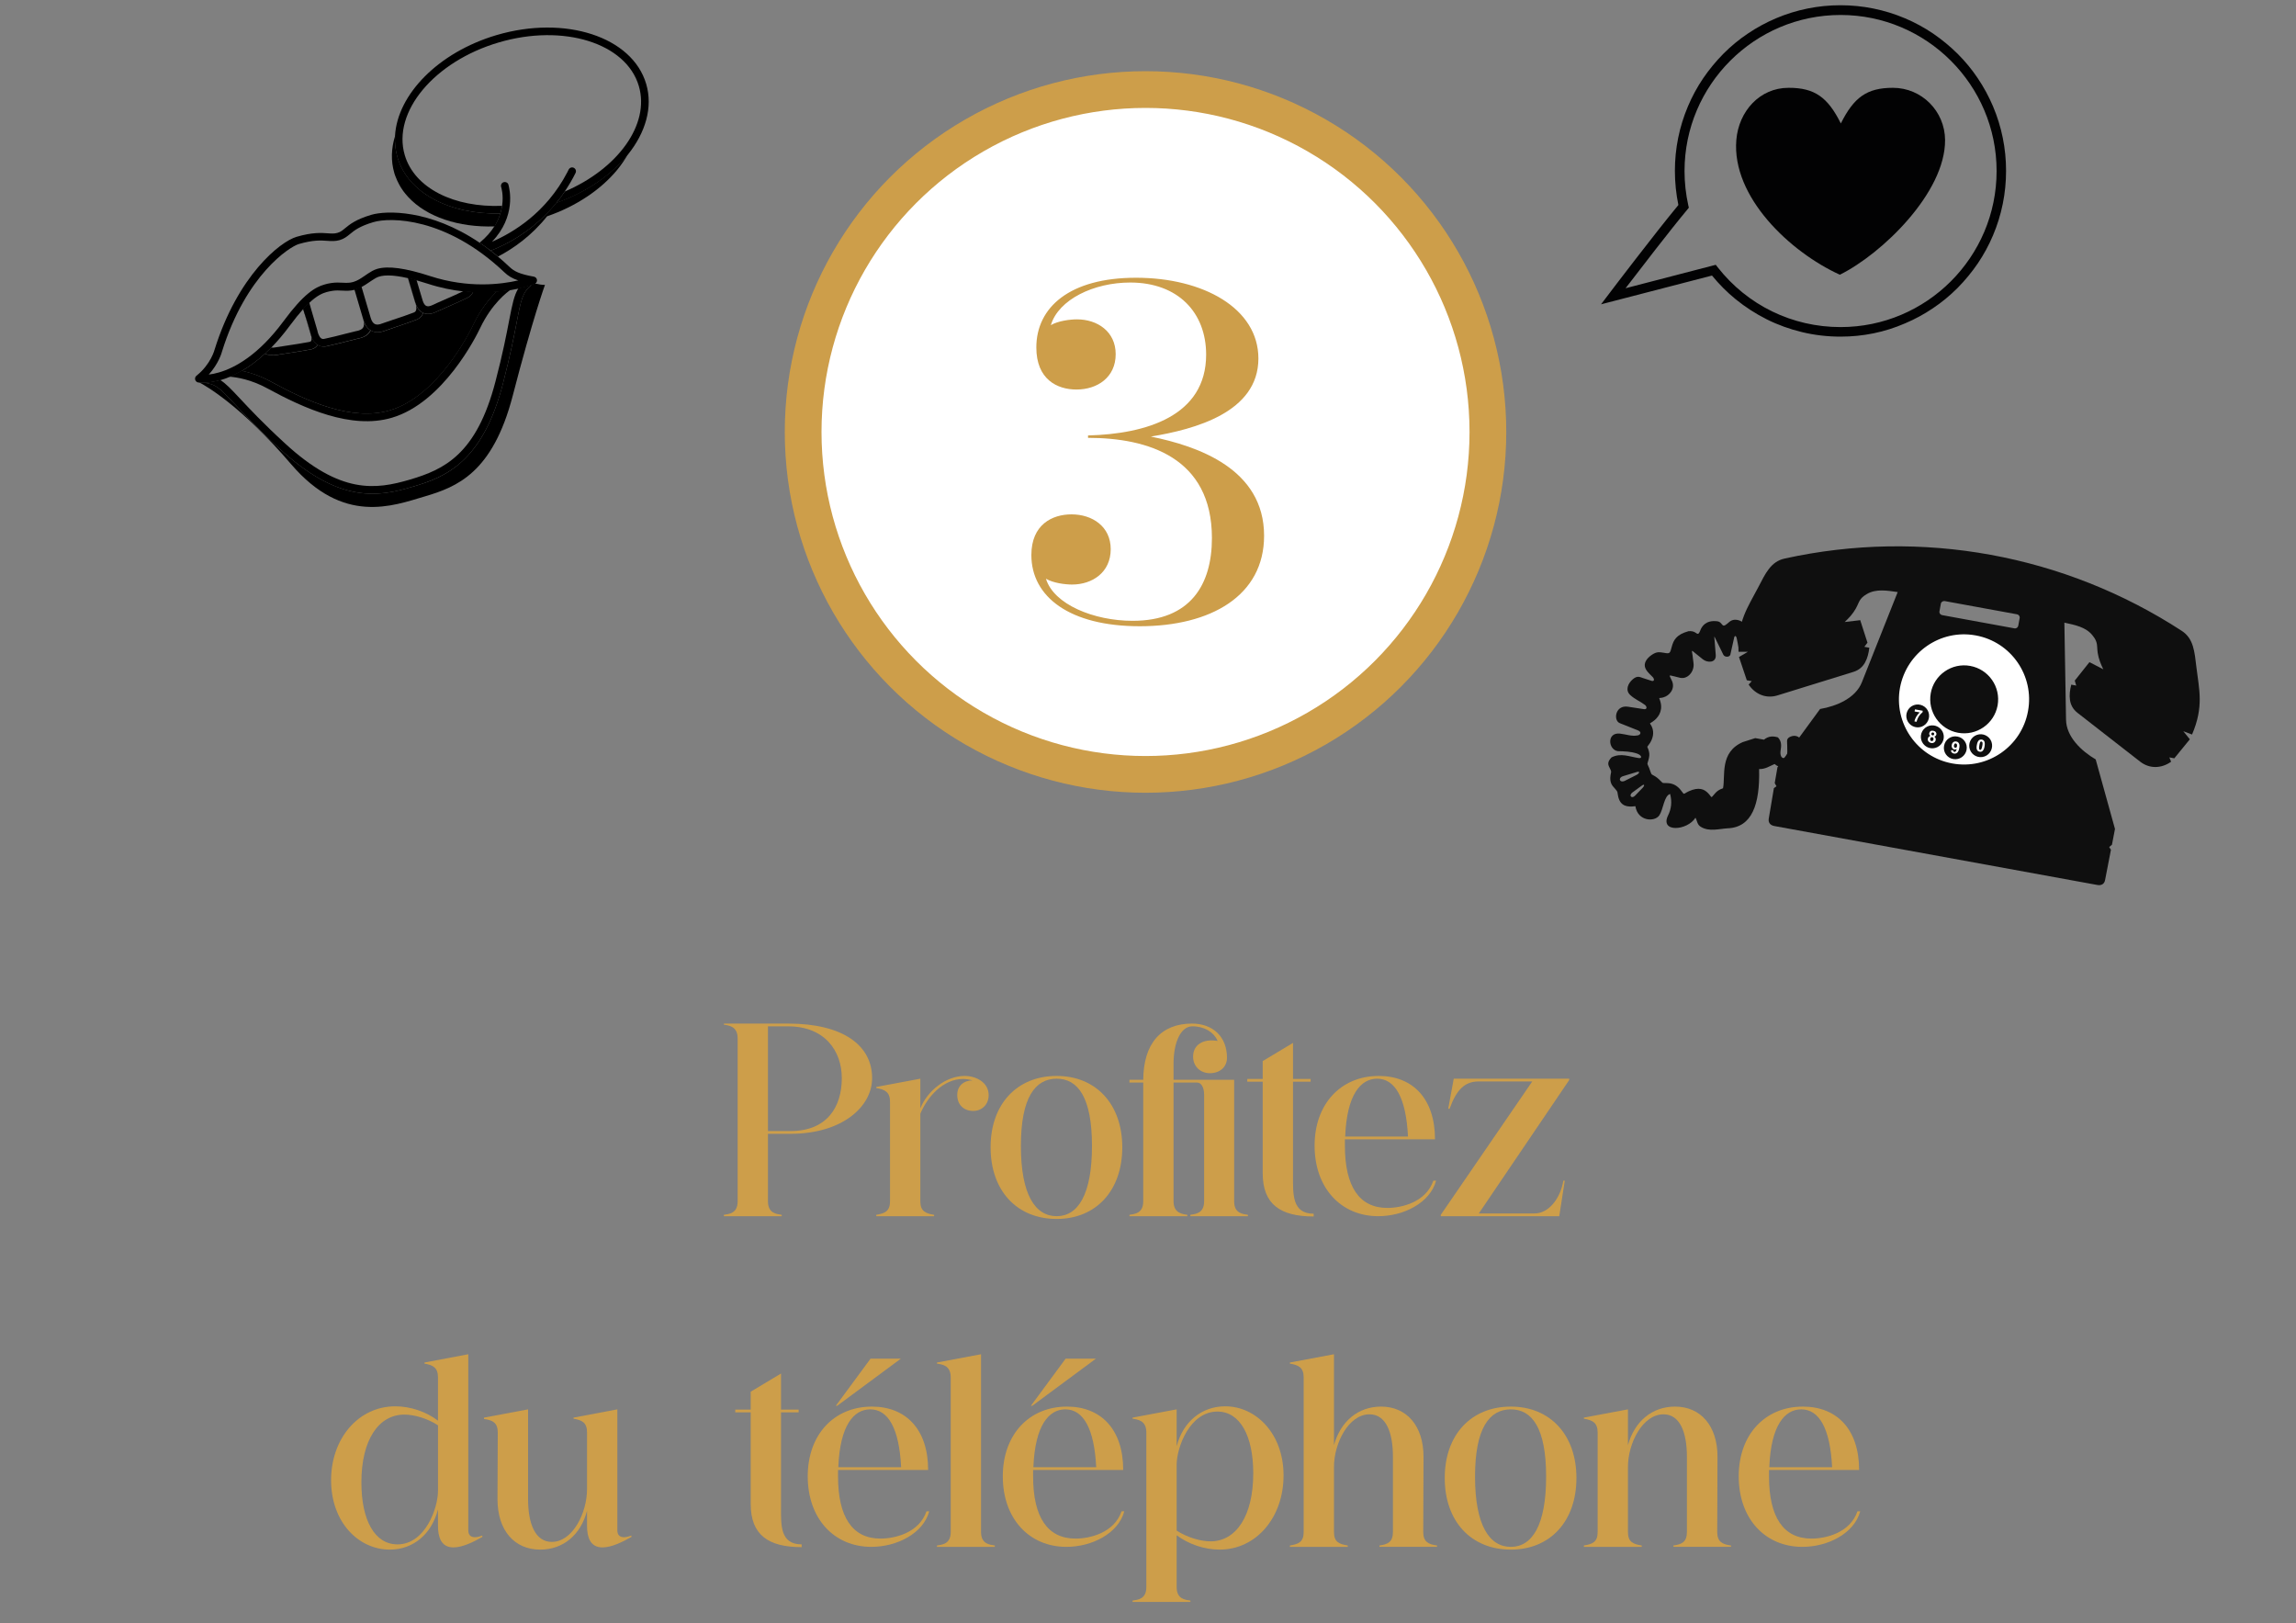 <?xml version="1.0" encoding="UTF-8"?>
<!-- Generator: Adobe Illustrator 28.0.0, SVG Export Plug-In . SVG Version: 6.00 Build 0)  -->
<svg xmlns="http://www.w3.org/2000/svg" xmlns:xlink="http://www.w3.org/1999/xlink" version="1.1" id="Calque_1" x="0px" y="0px" viewBox="0 0 250 176.73" style="enable-background:new 0 0 250 176.73;" xml:space="preserve">
<rect x="0" y="0" width="250" height="176.73" fill="#808080" stroke="none"/>
<style type="text/css">
	.st0{fill:#FFFFFF;stroke:#CD9E4A;stroke-width:4;stroke-miterlimit:10;}
	.st1{fill:none;}
	.st2{enable-background:new    ;}
	.st3{fill:#CD9E4A;}
	.st4{fill-rule:evenodd;clip-rule:evenodd;fill:#0F0F0F;}
	.st5{fill-rule:evenodd;clip-rule:evenodd;fill:#FFFFFF;}
	.st6{fill:#FFFFFF;}
	.st7{fill:#020203;}
</style>
<g>
	<circle class="st0" cx="124.73" cy="47.03" r="37.28"></circle>
	<rect x="69.41" y="30.83" class="st1" width="110.64" height="40.32"></rect>
	<g class="st2">
		<path class="st3" d="M125.31,47.53c5.16,1.05,12.33,3.53,12.33,10.8c0,6.53-5.8,9.85-13.54,9.85c-7.64,0-11.8-3.21-11.8-7.75    c0-3.32,2.27-4.43,4.37-4.43c2.27,0,4.27,1.32,4.27,3.79c0,2.53-2,3.85-4.21,3.85c-0.74,0-2.05-0.16-2.84-0.63    c0.84,2.79,5.22,4.58,9.43,4.58c6.32,0,8.64-3.95,8.64-9.01c0-8.8-7.01-10.91-13.49-10.91v-0.26c6.32-0.16,12.86-2.11,12.86-8.8    c0-4.58-3.06-7.85-8.27-7.85c-3.95,0-7.8,1.84-8.64,4.64c0.79-0.47,2.11-0.63,2.85-0.63c2.21,0,4.21,1.32,4.21,3.79    c0,2.53-2,3.85-4.27,3.85c-2.11,0-4.37-1.11-4.37-4.58c0-4.37,3.63-7.59,10.85-7.59c7.32,0,13.33,3.32,13.33,8.8    C137.01,44.89,130.11,46.74,125.31,47.53z"></path>
	</g>
	<rect x="2.95" y="106.82" class="st1" width="243.56" height="81.46"></rect>
	<g class="st2">
		<path class="st3" d="M94.96,117.38c0,3.12-3.27,6.06-8.88,6.06h-2.46v7.35c0,1.32,0.93,1.38,1.5,1.47v0.15h-6.3v-0.15    c0.57-0.09,1.5-0.15,1.5-1.47v-17.73c0-1.32-0.93-1.41-1.5-1.5v-0.12h6.99C91.84,111.44,94.96,113.84,94.96,117.38z M91.66,117.38    c0-3-1.89-5.64-5.85-5.64h-2.19v11.4h2.46C90.04,123.14,91.66,120.53,91.66,117.38z"></path>
		<path class="st3" d="M101.71,132.26v0.15h-6.3v-0.15c0.93-0.15,1.5-0.39,1.5-1.47v-10.83c0-1.08-0.57-1.35-1.5-1.5v-0.12l4.8-0.9    v3.24c0.75-1.89,2.76-3.54,4.83-3.54c1.23,0,2.61,0.69,2.61,2.1c0,0.99-0.72,1.71-1.68,1.71c-1.05,0-1.74-0.69-1.74-1.74    c0-0.99,0.69-1.56,1.65-1.59c-0.33-0.09-0.69-0.15-1.02-0.15c-2.16,0-3.87,1.92-4.65,3.78v9.54    C100.21,131.87,100.78,132.11,101.71,132.26z"></path>
		<path class="st3" d="M115.06,117.14c4.26,0,7.14,3.06,7.14,7.77c0,4.74-2.88,7.8-7.14,7.8c-4.32,0-7.2-3.06-7.2-7.8    C107.86,120.2,110.74,117.14,115.06,117.14z M115.06,132.41c2.31,0,3.84-2.34,3.84-7.65c0-5.28-1.53-7.32-3.84-7.32    c-2.34,0-3.9,2.04-3.9,7.32C111.16,130.07,112.72,132.41,115.06,132.41z"></path>
		<path class="st3" d="M127.78,115.85v1.71h6.6v13.23c0,1.32,0.93,1.38,1.5,1.47v0.15h-6.27v-0.15c0.57-0.09,1.5-0.15,1.5-1.47    v-11.61c0-0.81-0.33-1.32-0.75-1.32h-2.58v12.9c0,1.32,0.93,1.41,1.5,1.5v0.15h-6.3v-0.15c0.57-0.09,1.5-0.15,1.5-1.47v-12.93    h-1.5v-0.3h1.5v0.09c0-4.05,1.95-6.21,5.31-6.21c2.28,0,3.81,1.44,3.81,3.72c0,0.99-0.75,1.68-1.86,1.68    c-1.05,0-1.83-0.75-1.83-1.8c0-1.29,1.08-1.98,2.67-1.71c-0.42-0.99-1.53-1.62-2.79-1.59    C128.59,111.77,127.78,113.42,127.78,115.85z"></path>
		<path class="st3" d="M143.04,132.14v0.3c-3.63,0-5.55-1.32-5.55-4.71v-9.96h-1.68v-0.3h1.68v-1.95l3.3-1.98v3.93h1.92v0.3h-1.92    v10.26C140.79,130.01,140.68,132.14,143.04,132.14z"></path>
		<path class="st3" d="M150.07,132.41c-4.05,0-6.93-3.06-6.93-7.68c0-4.56,2.88-7.59,6.99-7.59c3.66,0,6.12,2.43,6.12,6.9h-9.81    c0,0.21,0,0.45,0,0.69c0,4.44,1.56,6.78,4.62,6.78c1.53,0,4.2-0.6,5.01-2.97h0.3C155.71,130.97,152.83,132.41,150.07,132.41z     M153.31,123.74c-0.21-4.23-1.41-6.3-3.36-6.3c-1.8,0-3.3,1.74-3.48,6.3H153.31z"></path>
		<path class="st3" d="M167.11,132.11c1.44,0,2.76-1.5,3.12-3.57h0.15l-0.6,3.87h-12.9v-0.15l9.96-14.52h-5.85    c-1.47,0-2.4,0.87-3.15,2.97h-0.15l0.6-3.27h12.57v0.15l-9.84,14.52H167.11z"></path>
		<path class="st3" d="M36.05,161.15c0-4.53,2.97-8.04,6.99-8.04c1.68,0,3.39,0.6,4.65,1.56v-4.71c0-1.08-0.57-1.35-1.47-1.5v-0.12    l4.77-0.9v19.17c0,0.48,0.24,0.75,0.72,0.75c0.27,0,0.57-0.09,0.81-0.18v0.15c-0.9,0.51-2.13,1.14-3.15,1.14    c-1.38,0-1.68-1.2-1.68-2.34v-1.8c-0.69,2.7-2.7,4.38-5.25,4.38C39.05,168.71,36.05,165.74,36.05,161.15z M44.03,154.01    c-2.79,0-4.68,2.73-4.68,7.38c0,4.11,1.44,6.75,3.93,6.75c3.03,0,4.41-3.96,4.41-5.82v-7.14    C46.52,154.4,45.05,154.01,44.03,154.01z"></path>
		<path class="st3" d="M54.2,155.96c0-1.08-0.57-1.35-1.5-1.47v-0.15l4.8-0.9v9.78c0,2.73,0.81,4.65,2.58,4.65    c2.28,0,3.84-3.15,3.84-5.76v-6.15c0-1.08-0.54-1.35-1.47-1.5v-0.12l4.77-0.9v13.17c0,0.48,0.24,0.75,0.72,0.75    c0.27,0,0.57-0.09,0.81-0.18v0.15c-0.9,0.51-2.13,1.14-3.15,1.14c-1.38,0-1.68-1.2-1.68-2.34v-1.65c-0.69,2.64-2.61,4.23-5.1,4.23    c-2.82,0-4.65-2.1-4.65-5.49L54.2,155.96z"></path>
		<path class="st3" d="M87.29,168.14v0.3c-3.63,0-5.55-1.32-5.55-4.71v-9.96h-1.68v-0.3h1.68v-1.95l3.3-1.98v3.93h1.92v0.3h-1.92    v10.26C85.04,166.01,84.92,168.14,87.29,168.14z"></path>
		<path class="st3" d="M94.88,168.41c-4.05,0-6.93-3.06-6.93-7.68c0-4.56,2.88-7.59,6.99-7.59c3.66,0,6.12,2.43,6.12,6.9h-9.81    c0,0.21,0,0.45,0,0.69c0,4.44,1.56,6.78,4.62,6.78c1.53,0,4.2-0.6,5.01-2.97h0.3C100.52,166.97,97.64,168.41,94.88,168.41z     M91.01,153.05l3.78-5.13h3.3l-6.93,5.13H91.01z M98.12,159.74c-0.21-4.23-1.41-6.3-3.36-6.3c-1.8,0-3.3,1.74-3.48,6.3H98.12z"></path>
		<path class="st3" d="M108.32,168.26v0.15h-6.3v-0.15c0.57-0.09,1.5-0.15,1.5-1.47v-16.83c0-1.32-0.93-1.41-1.5-1.5v-0.12l4.8-0.9    v19.35C106.82,168.11,107.75,168.17,108.32,168.26z"></path>
		<path class="st3" d="M116.12,168.41c-4.05,0-6.93-3.06-6.93-7.68c0-4.56,2.88-7.59,6.99-7.59c3.66,0,6.12,2.43,6.12,6.9h-9.81    c0,0.21,0,0.45,0,0.69c0,4.44,1.56,6.78,4.62,6.78c1.53,0,4.2-0.6,5.01-2.97h0.3C121.76,166.97,118.88,168.41,116.12,168.41z     M112.25,153.05l3.78-5.13h3.3l-6.93,5.13H112.25z M119.36,159.74c-0.21-4.23-1.41-6.3-3.36-6.3c-1.8,0-3.3,1.74-3.48,6.3H119.36z    "></path>
		<path class="st3" d="M139.76,160.64c0,4.56-2.97,8.07-6.96,8.07c-1.68,0-3.39-0.6-4.68-1.56v5.64c0,1.32,0.93,1.38,1.5,1.47v0.15    h-6.3v-0.15c0.57-0.09,1.5-0.15,1.5-1.47v-16.83c0-1.32-0.93-1.41-1.5-1.5v-0.12l4.8-0.9v4.02c0.69-2.67,2.73-4.35,5.28-4.35    C136.76,153.11,139.76,156.08,139.76,160.64z M131.81,167.81c2.76,0,4.65-2.73,4.65-7.41c0-4.08-1.44-6.72-3.9-6.72    c-3.03,0-4.44,3.93-4.44,5.79v7.17C129.32,167.42,130.79,167.81,131.81,167.81z"></path>
		<path class="st3" d="M145.25,157.34c0.72-2.61,2.64-4.2,5.13-4.2c2.79,0,4.62,2.1,4.62,5.46l-0.03,8.19c0,1.08,0.57,1.35,1.5,1.47    v0.15h-6.27v-0.15c0.93-0.12,1.47-0.39,1.47-1.47v-8.19c0-2.7-0.78-4.62-2.55-4.62c-2.28,0-3.87,3.15-3.87,5.73v7.08    c0,1.11,0.57,1.32,1.5,1.47v0.15h-6.3v-0.15c0.93-0.15,1.5-0.36,1.5-1.47v-16.83c0-1.08-0.57-1.35-1.5-1.5v-0.12l4.8-0.9V157.34z"></path>
		<path class="st3" d="M164.51,153.14c4.26,0,7.14,3.06,7.14,7.77c0,4.74-2.88,7.8-7.14,7.8c-4.32,0-7.2-3.06-7.2-7.8    C157.31,156.2,160.19,153.14,164.51,153.14z M164.51,168.41c2.31,0,3.84-2.34,3.84-7.65c0-5.28-1.53-7.32-3.84-7.32    c-2.34,0-3.9,2.04-3.9,7.32C160.61,166.07,162.17,168.41,164.51,168.41z"></path>
		<path class="st3" d="M177.26,157.34c0.72-2.61,2.64-4.2,5.13-4.2c2.79,0,4.62,2.1,4.62,5.46l-0.03,8.19c0,1.08,0.57,1.35,1.5,1.47    v0.15h-6.27v-0.15c0.93-0.12,1.47-0.39,1.47-1.47v-8.19c0-2.7-0.78-4.62-2.55-4.62c-2.28,0-3.87,3.15-3.87,5.73v7.08    c0,1.11,0.57,1.32,1.5,1.47v0.15h-6.3v-0.15c0.93-0.15,1.5-0.36,1.5-1.47v-10.83c0-1.08-0.57-1.35-1.5-1.5v-0.12l4.8-0.9V157.34z"></path>
		<path class="st3" d="M196.25,168.41c-4.05,0-6.93-3.06-6.93-7.68c0-4.56,2.88-7.59,6.99-7.59c3.66,0,6.12,2.43,6.12,6.9h-9.81    c0,0.21,0,0.45,0,0.69c0,4.44,1.56,6.78,4.62,6.78c1.53,0,4.2-0.6,5.01-2.97h0.3C201.89,166.97,199.01,168.41,196.25,168.41z     M199.49,159.74c-0.21-4.23-1.41-6.3-3.36-6.3c-1.8,0-3.3,1.74-3.48,6.3H199.49z"></path>
	</g>
</g>
<path class="st4" d="M211.75,65.44l7.87,1.44c0.2,0.04,0.33,0.22,0.29,0.42l-0.15,0.82c-0.04,0.2-0.22,0.33-0.42,0.29l-7.87-1.44  c-0.2-0.04-0.33-0.22-0.29-0.42l0.15-0.82C211.36,65.54,211.55,65.41,211.75,65.44 M194.32,60.81c-1.5,0.33-2.08,1.6-2.89,3.16  c-1.1,2.12-2.28,3.68-2.13,6.99l1.02,0l-0.97,0.57l0.85,2.53l0.54,0.1l-0.34,0.37c0.72,1.07,1.91,1.56,3.14,1.18l8.27-2.56  c1.2-0.37,1.59-1.46,1.73-2.63l-0.54-0.1l0.34-0.45l-0.79-2.45l-1.69,0.2c0.47-0.44,0.88-0.88,1.2-1.45  c0.42-0.75,0.35-1.09,1.22-1.6c1.01-0.59,2.21-0.37,3.35-0.21l-3.9,9.82c-0.69,1.75-2.79,2.61-4.55,2.91l-4.64,6.34l-0.3,1.73  l0.19,0.34l-0.28,0.21l-0.56,3.32c-0.07,0.43,0.17,0.72,0.6,0.8c11.73,2.14,23.45,4.28,35.18,6.42c0.43,0.08,0.76-0.1,0.84-0.53  l0.64-3.3l-0.19-0.3l0.3-0.25l0.33-1.72l-2.1-7.57c-1.55-0.91-3.2-2.45-3.23-4.33l-0.18-10.56c1.13,0.25,2.32,0.46,3.06,1.38  c0.63,0.78,0.45,1.08,0.57,1.92c0.1,0.64,0.33,1.21,0.61,1.78l-1.51-0.78l-1.6,2.01l0.16,0.54l-0.54-0.1  c-0.29,1.14-0.31,2.3,0.68,3.07l6.83,5.32c1.02,0.79,2.31,0.75,3.36,0l-0.19-0.47l0.54,0.1l1.69-2.07l-0.71-0.88l0.95,0.36  c1.31-3.05,0.76-4.93,0.48-7.3c-0.21-1.75-0.31-3.14-1.59-3.98C224.79,60.37,209.21,57.53,194.32,60.81z"></path>
<path class="st5" d="M215.13,69.18c3.85,0.7,6.4,4.39,5.69,8.24c-0.7,3.85-4.39,6.4-8.24,5.7c-3.85-0.7-6.4-4.39-5.7-8.24  C207.6,71.02,211.29,68.47,215.13,69.18"></path>
<path class="st4" d="M214.53,72.5c2.01,0.37,3.34,2.29,2.98,4.3c-0.37,2.01-2.29,3.34-4.3,2.98c-2.01-0.37-3.34-2.29-2.98-4.31  C210.59,73.47,212.52,72.13,214.53,72.5"></path>
<path class="st4" d="M207.64,78.36c-0.23-0.65,0.11-1.36,0.75-1.59c0.65-0.23,1.36,0.11,1.59,0.75c0.23,0.65-0.11,1.36-0.75,1.6  C208.59,79.35,207.88,79.01,207.64,78.36"></path>
<path class="st4" d="M209.59,81.17c-0.52-0.45-0.59-1.23-0.14-1.76c0.45-0.52,1.23-0.59,1.76-0.14c0.53,0.45,0.59,1.23,0.14,1.76  C210.9,81.56,210.11,81.62,209.59,81.17"></path>
<path class="st4" d="M212.68,82.64c-0.68-0.12-1.13-0.77-1-1.45c0.12-0.68,0.77-1.13,1.45-1c0.68,0.12,1.13,0.77,1,1.45  C214,82.31,213.36,82.76,212.68,82.64"></path>
<path class="st4" d="M216.08,82.36c-0.65,0.23-1.36-0.11-1.59-0.76c-0.23-0.65,0.11-1.36,0.76-1.59c0.65-0.23,1.36,0.11,1.59,0.75  C217.07,81.41,216.73,82.13,216.08,82.36"></path>
<path class="st6" d="M208.47,77.46l0.04-0.23l0.85,0.15l-0.03,0.18c-0.08,0.06-0.17,0.14-0.27,0.26c-0.1,0.12-0.18,0.24-0.24,0.38  c-0.06,0.14-0.11,0.26-0.13,0.38l-0.24-0.04c0.04-0.18,0.11-0.35,0.21-0.53c0.1-0.17,0.23-0.32,0.37-0.45L208.47,77.46z"></path>
<path class="st6" d="M210.17,80.43c-0.01,0.07,0,0.13,0.02,0.17c0.03,0.04,0.07,0.07,0.12,0.08c0.05,0.01,0.1,0,0.14-0.03  c0.04-0.03,0.07-0.08,0.08-0.15c0.01-0.06,0-0.11-0.02-0.16c-0.03-0.04-0.07-0.07-0.12-0.08c-0.06-0.01-0.11,0-0.15,0.04  C210.2,80.34,210.18,80.39,210.17,80.43 M210.3,79.88c-0.01,0.05,0,0.09,0.02,0.12c0.02,0.03,0.06,0.05,0.1,0.06  c0.05,0.01,0.09,0,0.12-0.02c0.03-0.02,0.05-0.06,0.06-0.11c0.01-0.05,0-0.09-0.02-0.12c-0.02-0.03-0.06-0.05-0.1-0.06  c-0.05-0.01-0.09,0-0.12,0.02C210.32,79.8,210.3,79.84,210.3,79.88z M210.2,80.12c-0.06-0.04-0.1-0.08-0.12-0.14  c-0.02-0.05-0.03-0.11-0.01-0.16c0.02-0.1,0.07-0.17,0.14-0.22c0.08-0.05,0.18-0.06,0.3-0.04c0.12,0.02,0.21,0.07,0.27,0.15  c0.06,0.08,0.08,0.16,0.06,0.26c-0.01,0.06-0.04,0.11-0.08,0.15c-0.04,0.04-0.09,0.07-0.15,0.08c0.07,0.04,0.11,0.09,0.14,0.16  c0.03,0.06,0.03,0.13,0.02,0.2c-0.02,0.12-0.08,0.21-0.17,0.27c-0.09,0.06-0.2,0.08-0.32,0.06c-0.12-0.02-0.21-0.07-0.28-0.15  c-0.08-0.09-0.11-0.2-0.08-0.33c0.01-0.07,0.04-0.13,0.09-0.18C210.05,80.18,210.12,80.14,210.2,80.12z"></path>
<path class="st6" d="M213.09,81.23c0.01-0.08,0.01-0.14-0.02-0.2c-0.03-0.05-0.07-0.08-0.11-0.09c-0.05-0.01-0.09,0-0.12,0.03  c-0.04,0.03-0.06,0.09-0.08,0.17c-0.02,0.08-0.01,0.15,0.02,0.19c0.03,0.04,0.06,0.07,0.11,0.08c0.05,0.01,0.09,0,0.13-0.03  C213.05,81.36,213.08,81.31,213.09,81.23 M212.44,81.67l0.24,0.02c0,0.05,0.01,0.09,0.03,0.12c0.02,0.03,0.05,0.05,0.09,0.05  c0.05,0.01,0.1-0.01,0.14-0.05c0.04-0.04,0.08-0.13,0.12-0.28c-0.08,0.06-0.16,0.08-0.25,0.07c-0.1-0.02-0.18-0.07-0.24-0.17  c-0.06-0.09-0.08-0.2-0.05-0.33c0.02-0.13,0.08-0.23,0.17-0.3c0.09-0.07,0.2-0.09,0.32-0.07c0.13,0.02,0.23,0.09,0.29,0.21  c0.07,0.12,0.08,0.29,0.03,0.52c-0.04,0.24-0.12,0.4-0.22,0.49c-0.11,0.09-0.23,0.12-0.37,0.09c-0.1-0.02-0.18-0.06-0.23-0.13  C212.46,81.87,212.43,81.79,212.44,81.67z"></path>
<path class="st6" d="M215.75,80.73c-0.03-0.01-0.06,0-0.08,0.01c-0.03,0.01-0.05,0.05-0.07,0.09c-0.03,0.06-0.06,0.17-0.08,0.32  c-0.03,0.15-0.04,0.26-0.03,0.32c0,0.06,0.02,0.1,0.04,0.13c0.02,0.02,0.04,0.04,0.07,0.04c0.03,0.01,0.06,0,0.08-0.01  s0.05-0.05,0.07-0.09c0.03-0.06,0.06-0.17,0.09-0.32c0.03-0.15,0.04-0.26,0.03-0.32c0-0.06-0.02-0.1-0.04-0.12  C215.8,80.75,215.78,80.74,215.75,80.73 M215.79,80.52c0.12,0.02,0.21,0.08,0.27,0.19c0.06,0.12,0.07,0.3,0.03,0.55  c-0.04,0.25-0.12,0.41-0.22,0.5c-0.09,0.08-0.19,0.1-0.32,0.08c-0.13-0.02-0.22-0.09-0.28-0.2c-0.06-0.11-0.07-0.29-0.02-0.54  c0.04-0.24,0.12-0.41,0.22-0.5C215.56,80.53,215.66,80.5,215.79,80.52z"></path>
<path class="st4" d="M178.8,85.51l-1.06,0.77c-0.43,0.32-0.08,0.74,0.3,0.34c0.28-0.29,0.56-0.58,0.83-0.86  C179.07,85.56,179.09,85.31,178.8,85.51 M178.22,84.05l-1.48,0.45c-0.61,0.18-0.38,0.79,0.2,0.5c0.42-0.21,0.85-0.43,1.27-0.64  C178.5,84.2,178.62,83.93,178.22,84.05z M189.37,70.83l-0.27-1.35c-0.08-0.32-0.24-0.3-0.29,0l-0.4,1.79  c-0.08,0.3-0.62,0.3-0.76,0.02l-0.82-1.67c-0.22-0.45-0.18-0.4-0.14,0.06l0.13,1.64c0.06,0.86-0.91,0.87-1.42,0.45l-0.82-0.66  c-0.45-0.37-0.37-0.35-0.29,0.22c0.04,0.29,0.08,0.58,0.11,0.88c0.11,0.91-0.65,1.78-1.48,1.58l-0.64-0.16  c-0.68-0.17-0.51-0.14-0.22,0.52c0.35,0.81-0.24,1.58-0.96,1.78c-0.61,0.17-0.45-0.16-0.28,0.57c0.23,1-0.32,1.7-0.89,2.08  c-0.41,0.27-0.28,0.08-0.07,0.54c0.3,0.67,0.08,1.32-0.2,1.77c-0.41,0.64-0.32,0.18-0.13,0.87c0.11,0.37,0.04,0.68-0.03,0.95  c-0.18,0.62-0.15,0.34,0.07,0.91c0.04,0.1,0.08,0.21,0.11,0.31c0.18,0.52,0.14,0.33,0.57,0.61c0.15,0.1,0.26,0.19,0.37,0.29  c0.58,0.53,0.22,0.39,0.96,0.43c0.67,0.03,1.1,0.35,1.42,0.75c0.48,0.58,0.17,0.47,0.9,0.13c1.1-0.5,1.69-0.2,2.08,0.21  c0.49,0.5,0.24,0.62,0.75,0.04c0.19-0.22,0.42-0.42,0.88-0.57c0.28-1.35-0.4-3.92,2.16-5.03c0.46-0.14,0.9-0.28,1.35-0.43l0.95,0.17  c0.52-0.43,1.05-0.39,1.52-0.25c0.44,0.47,0.36,0.97,0.29,1.43c-0.16,1.09,0.75,1.07,0.73,0.11l-0.01-0.69  c0-0.29-0.09-0.61,0.14-0.8c0.26-0.21,0.81-0.36,1.2,0c0.35,0.32-0.01,0.95,0.44,0.96l-1.61,2.2c-0.51-0.1-1.01,0.19-1.54-0.31  c-0.55,0.23-1.01,0.57-1.69,0.55c0.1,3.85-0.78,6.35-3.43,6.45c-0.96,0.06-1.99,0.39-2.9-0.15c-0.43-0.24-0.4-0.67-0.6-1  c-0.89,1.42-3.91,1.64-2.98-0.26c0.34-0.69,0.45-1.45,0.22-2.33c-0.66,0.19-0.74,1.68-1.17,2.32c-0.5,0.76-2.36,0.67-2.61-0.99  c-0.86,0.12-1.6,0.02-1.86-0.99c-0.14-0.54,0.03-0.5-0.39-0.95c-0.29-0.31-0.57-0.62-0.46-1.41c0.06-0.43,0.15-0.35-0.07-0.77  c-0.18-0.35-0.34-0.65,0.18-1.19c1.02-0.52,1.94-0.08,2.95,0.07c0.45,0.06,0.32-0.31-0.15-0.48c-0.69-0.24-1.41-0.25-2.12-0.27  c-1.05-0.16-1.22-2.07,0.24-1.91c0.63,0.07,1.28,0.32,1.89,0.2c0.31-0.02,0.54-0.36,0.07-0.55l-1.98-0.79  c-0.73-0.29-0.5-2,0.89-1.79l1.69,0.26c0.43,0.09,0.4-0.29,0.14-0.47c-0.51-0.38-1.1-0.61-1.58-1.06c-0.57-0.53-0.25-1.27,0.28-1.72  c0.48-0.41,0.75-0.25,1.07-0.14l0.96,0.31c0.2,0.07,0.4-0.04,0.17-0.37c-0.27-0.3-0.59-0.52-0.81-0.95  c-0.28-0.56,0.12-1.12,0.64-1.48c0.59-0.41,0.86-0.32,1.36-0.25c0.68,0.13,0.65,0.06,0.86-0.69c0.18-0.65,0.46-1.29,1.81-1.66  c0.35-0.03,0.55,0.03,0.72,0.13c0.27,0.17,0.36,0.31,0.56-0.2c0.17-0.47,0.62-1.13,1.77-1.02c0.76,0.04,0.48,0.87,1.2,0.25  c0.28-0.25,0.56-0.52,1.19-0.36c0.48,0.12,0.9,0.6,0.87,0.59C190.14,68.12,189.37,70.83,189.37,70.83z"></path>
<path d="M42.44,44.68c5.27-1.55,8.71-8.51,9.09-9.3c0.83-1.75,1.82-2.93,2.57-3.65c-0.77,0.06-1.63,0.09-2.57,0.04  c-0.12,0.26-0.32,0.5-0.66,0.67c-0.59,0.29-1.55,0.71-2.32,1.05c-0.43,0.19-0.8,0.35-0.97,0.43c-0.16,0.08-0.32,0.14-0.47,0.19  c-0.39,0.11-0.73,0.1-1.02-0.03c-0.01,0.02-0.01,0.04-0.02,0.05c-0.13,0.31-0.38,0.55-0.71,0.68c-0.6,0.23-1.56,0.56-2.33,0.82  c-0.47,0.16-0.89,0.3-1.07,0.37c-0.09,0.04-0.18,0.07-0.27,0.09c-0.42,0.12-0.81,0.12-1.13-0.02c-0.07-0.03-0.13-0.06-0.19-0.1  c-0.03,0.07-0.07,0.13-0.11,0.19c-0.2,0.29-0.52,0.51-0.94,0.63c-0.09,0.03-0.18,0.05-0.29,0.07c-0.19,0.04-0.61,0.15-1.09,0.27  c-0.79,0.2-1.77,0.45-2.4,0.58c-0.35,0.07-0.67,0.01-0.94-0.16c-0.14,0.23-0.35,0.39-0.63,0.47c-0.04,0.01-0.09,0.02-0.14,0.03  c-0.66,0.13-1.71,0.29-2.56,0.42c-0.44,0.07-0.82,0.12-1,0.16c-0.55,0.11-1.03,0.06-1.42-0.12c-0.89,0.81-1.74,1.42-2.51,1.87  c0.88,0.18,2,0.54,3.22,1.2C33.37,43.66,38.3,45.9,42.44,44.68z"></path>
<path d="M57.95,30.96c-1.06,0.86-1.2,1.58-1.68,4.08c-0.29,1.52-0.7,3.61-1.5,6.7c-1,3.87-2.45,6.64-4.42,8.46  c-1.75,1.62-3.65,2.28-5.45,2.8c-1.8,0.53-3.75,1.01-6.1,0.6c-2.65-0.46-5.36-2-8.31-4.71c-2.47-2.27-3.98-3.88-4.98-4.95  c-1.63-1.74-2.02-2.16-3.41-2.28c-0.02,0-0.04-0.01-0.06-0.01c-0.15,0-0.27-0.01-0.35-0.02c0.75,0.39,4.58,2.57,10.02,8.92  c5.67,6.62,11.04,4.53,14.53,3.5c3.49-1.03,7.4-2.54,9.59-10.97c2.17-8.38,3.51-12.07,3.51-12.07c-0.25,0.02-0.64-0.04-1.12-0.15  l-0.03,0.01C58.18,30.87,58.1,30.91,57.95,30.96z"></path>
<path d="M31.25,38.46c0.84-0.13,1.9-0.29,2.56-0.42c0.05-0.01,0.09-0.02,0.14-0.03c0.28-0.08,0.49-0.25,0.63-0.47  c-0.32-0.21-0.57-0.58-0.72-1.09c0.06,0.2,0.1,0.48,0.03,0.64c-0.02,0.05-0.06,0.11-0.23,0.14c-0.64,0.13-1.73,0.29-2.52,0.41  c-0.47,0.07-0.83,0.13-1.03,0.16c-0.23,0.05-0.43,0.06-0.58,0.04c-0.23,0.23-0.45,0.45-0.68,0.65c0.38,0.19,0.86,0.23,1.42,0.12  C30.43,38.59,30.81,38.53,31.25,38.46z"></path>
<path d="M33.77,36.22c0,0.02,0.01,0.03,0.02,0.05c0.02,0.04,0.04,0.1,0.05,0.16c-0.02-0.06-0.04-0.14-0.05-0.22  c-0.15-0.53-0.41-1.41-0.67-2.29c-0.03-0.11-0.06-0.22-0.09-0.32l-0.02,0.02c0.03,0.09,0.05,0.18,0.08,0.27  C33.35,34.78,33.62,35.68,33.77,36.22z"></path>
<path d="M33.79,36.21c0.01,0.08,0.03,0.15,0.05,0.22l0,0.01l0,0.01c0.15,0.51,0.4,0.88,0.72,1.09c0.27,0.18,0.59,0.24,0.94,0.16  c0.63-0.13,1.61-0.38,2.4-0.58c0.49-0.12,0.91-0.23,1.09-0.27c0.1-0.02,0.2-0.04,0.29-0.07c0.42-0.12,0.74-0.34,0.94-0.63  c0.04-0.06,0.08-0.13,0.11-0.19c-0.35-0.22-0.61-0.59-0.77-1.13l0,0c0.11,0.38,0.1,0.66-0.03,0.85c-0.09,0.13-0.26,0.24-0.5,0.31  c-0.06,0.02-0.13,0.04-0.22,0.05c-0.21,0.05-0.62,0.15-1.13,0.28c-0.78,0.2-1.75,0.45-2.37,0.57c-0.13,0.03-0.24,0.01-0.33-0.05  c-0.25-0.17-0.38-0.64-0.41-0.8c0-0.02-0.01-0.04-0.01-0.05c-0.15-0.53-0.41-1.41-0.67-2.29c-0.08-0.26-0.15-0.52-0.22-0.77  c-0.21,0.19-0.43,0.42-0.67,0.68c0.03,0.11,0.06,0.22,0.09,0.32C33.39,34.8,33.64,35.68,33.79,36.21z"></path>
<path d="M40.35,35.96c0.06,0.04,0.13,0.07,0.19,0.1c0.33,0.14,0.71,0.14,1.13,0.02c0.09-0.03,0.18-0.06,0.27-0.09  c0.19-0.07,0.6-0.21,1.07-0.37c0.77-0.26,1.73-0.58,2.33-0.82c0.34-0.13,0.58-0.36,0.71-0.68c0.01-0.02,0.01-0.04,0.02-0.05  c-0.39-0.17-0.68-0.55-0.85-1.12c-0.17-0.55-0.49-1.65-0.81-2.71l-0.01,0l0.01,0.03c0.31,1.04,0.61,2.06,0.77,2.59l0,0  c0,0.02,0.01,0.03,0.02,0.05c0.07,0.15,0.21,0.62,0.09,0.9c-0.04,0.1-0.12,0.17-0.25,0.22c-0.58,0.23-1.53,0.55-2.3,0.8  c-0.5,0.17-0.9,0.3-1.11,0.38c-0.34,0.14-0.6,0.16-0.79,0.08c-0.21-0.09-0.37-0.32-0.48-0.7l-1-3.39c-0.21,0.11-0.44,0.21-0.69,0.29  c-0.03,0.01-0.05,0.01-0.08,0.02l0.98,3.32C39.74,35.37,40,35.75,40.35,35.96z"></path>
<path d="M46.09,34.07c0.29,0.13,0.64,0.14,1.02,0.03c0.15-0.04,0.31-0.11,0.47-0.19c0.17-0.08,0.54-0.24,0.97-0.43  c0.77-0.34,1.72-0.75,2.32-1.05c0.34-0.17,0.55-0.41,0.66-0.67c-0.33-0.02-0.68-0.04-1.03-0.08l-0.01,0  c-0.58,0.29-1.52,0.7-2.28,1.03c-0.45,0.2-0.81,0.35-1,0.45c-0.13,0.06-0.24,0.11-0.34,0.14c-0.3,0.09-0.63,0.12-0.85-0.59  c-0.14-0.47-0.4-1.33-0.67-2.24c-0.33-0.09-0.64-0.17-0.94-0.24c0.32,1.06,0.65,2.16,0.81,2.71C45.4,33.52,45.7,33.9,46.09,34.07z"></path>
<path d="M54.49,23.24c-5.46,0.14-10.05-2.18-11.21-6.12c-0.22-0.76-0.31-1.54-0.26-2.32c-0.42,1.34-0.47,2.71-0.09,4.02  c0.04,0.15,0.09,0.29,0.15,0.43c0.02,0.06,0.05,0.12,0.07,0.17c0.03,0.08,0.07,0.16,0.1,0.24c0.03,0.07,0.07,0.15,0.11,0.22  c0.03,0.06,0.06,0.12,0.09,0.18c0.05,0.08,0.09,0.17,0.14,0.25c0.03,0.04,0.05,0.09,0.08,0.13c0.06,0.09,0.12,0.18,0.18,0.27  c0.02,0.03,0.04,0.06,0.06,0.09c0.07,0.1,0.14,0.19,0.22,0.28c0.02,0.02,0.03,0.04,0.05,0.06c0.08,0.1,0.17,0.2,0.25,0.29l0.03,0.03  c1.99,2.15,5.46,3.32,9.4,3.19C54.14,24.16,54.35,23.68,54.49,23.24z"></path>
<path d="M53.43,27.29c0.27,0.2,0.53,0.42,0.8,0.64c1.65-0.86,3.63-2.24,5.34-4.38c3.22-1.11,5.87-2.93,7.62-5.04  c0.45-0.55,0.84-1.12,1.17-1.7c-1.77,2.21-4.49,4.11-7.79,5.27C58.16,25.07,55.27,26.58,53.43,27.29z"></path>
<path d="M54.07,3.82C47.71,5.7,43.26,10.3,43.01,14.8c-0.04,0.78,0.04,1.56,0.26,2.32c1.16,3.95,5.76,6.26,11.21,6.12  c0.09-0.29,0.15-0.57,0.19-0.83c-5.18,0.21-9.53-1.89-10.6-5.53c-1.38-4.69,3.21-10.19,10.24-12.26c7.03-2.07,13.87,0.06,15.25,4.75  c1.23,4.18-2.29,9.01-8.06,11.48c-0.3,0.44-0.61,0.86-0.92,1.25c3.3-1.16,6.01-3.06,7.79-5.27c1.92-2.39,2.74-5.15,1.99-7.69  C68.85,4,61.54,1.62,54.07,3.82z"></path>
<path d="M53.43,27.29c1.84-0.71,4.73-2.22,7.15-5.2c0.32-0.39,0.63-0.81,0.92-1.25c0.41-0.62,0.81-1.28,1.17-2.01  c0.1-0.21,0.02-0.45-0.19-0.56c-0.21-0.1-0.45-0.02-0.56,0.19c-0.05,0.1-0.1,0.2-0.15,0.3c-2.3,4.41-5.91,6.57-8.2,7.56  c2.66-2.77,1.91-5.77,1.8-6.17c-0.01-0.03-0.01-0.04-0.01-0.05c-0.07-0.22-0.31-0.33-0.53-0.26c-0.22,0.07-0.33,0.31-0.26,0.53  c0.01,0.02,0.28,0.86,0.1,2.04c-0.04,0.26-0.1,0.54-0.19,0.83c-0.14,0.45-0.34,0.92-0.65,1.4c-0.37,0.59-0.89,1.2-1.61,1.79  C52.63,26.69,53.03,26.98,53.43,27.29z"></path>
<path d="M25.51,43.94c1,1.07,2.5,2.68,4.98,4.95c2.94,2.71,5.66,4.25,8.31,4.71c2.35,0.41,4.3-0.07,6.1-0.6  c1.8-0.53,3.69-1.18,5.45-2.8c1.97-1.83,3.42-4.59,4.42-8.46c0.8-3.09,1.2-5.18,1.5-6.7c0.48-2.5,0.62-3.22,1.68-4.08  c-0.13,0.04-0.3,0.1-0.52,0.17c-0.26,0.08-0.59,0.16-0.98,0.25c-0.48,0.78-0.67,1.76-1.01,3.5c-0.29,1.51-0.69,3.59-1.49,6.65  c-2.06,7.94-5.58,9.58-9.3,10.68c-3.73,1.1-7.57,1.63-13.61-3.93c-2.45-2.25-3.88-3.79-4.93-4.91c-0.93-0.99-1.51-1.62-2.14-2  c-0.86,0.24-1.53,0.29-1.94,0.28c0.02,0.01,0.04,0.01,0.06,0.01C23.49,41.79,23.88,42.2,25.51,43.94z"></path>
<path d="M42.67,45.48c5.61-1.65,9.21-8.92,9.6-9.74c1.29-2.72,3.01-3.98,3.34-4.2c-0.46,0.08-0.97,0.14-1.53,0.19  c-0.75,0.73-1.74,1.91-2.57,3.65c-0.38,0.79-3.82,7.75-9.09,9.3c-4.14,1.22-9.07-1.03-12.9-3.12c-1.22-0.66-2.33-1.02-3.22-1.2  c-0.47,0.27-0.91,0.48-1.32,0.65c0.81,0.06,2.37,0.31,4.14,1.28C33.11,44.46,38.24,46.79,42.67,45.48z"></path>
<path d="M52.23,26.43c-5.42-3.66-10.2-3.52-11.81-3.04c-1.69,0.5-2.36,1.06-2.85,1.46c-0.29,0.24-0.49,0.41-0.82,0.5  c-0.34,0.1-0.64,0.08-1.06,0.05c-0.71-0.05-1.67-0.12-3.39,0.38c-1.83,0.54-6.41,4.24-8.92,12.24l-0.01,0.03  c0,0.02-0.42,1.62-1.97,2.85c-0.13,0.1-0.19,0.27-0.15,0.43c0.04,0.16,0.17,0.28,0.33,0.31c0.01,0,0.05,0.01,0.11,0.01  c0.08,0.01,0.19,0.02,0.35,0.02c0.41,0,1.08-0.04,1.94-0.28c0.04-0.01,0.07-0.02,0.11-0.03c0.28-0.08,0.59-0.19,0.92-0.33  c0.41-0.17,0.85-0.38,1.32-0.65c0.78-0.45,1.62-1.05,2.51-1.87c0.22-0.2,0.45-0.42,0.68-0.65c0.66-0.67,1.33-1.45,2.01-2.37  c0.57-0.77,1.06-1.37,1.49-1.85l0.02-0.02c0.24-0.26,0.46-0.49,0.67-0.68c0.78-0.73,1.35-1,1.84-1.14c0.18-0.05,0.37-0.09,0.6-0.13  c0.41-0.07,0.78-0.05,1.13-0.03c0.42,0.02,0.85,0.04,1.33-0.09c0.03-0.01,0.05-0.01,0.08-0.02c0.26-0.08,0.48-0.18,0.69-0.29  c0.27-0.14,0.52-0.31,0.77-0.48c0.24-0.16,0.49-0.33,0.78-0.5c0.65-0.37,1.82-0.36,3.48,0.02l0.01,0c0.3,0.07,0.61,0.15,0.94,0.24  c0.38,0.11,0.79,0.23,1.22,0.37c1.38,0.45,2.7,0.71,3.92,0.84c0.35,0.04,0.69,0.06,1.03,0.08c0.93,0.05,1.79,0.03,2.57-0.04  c0.56-0.05,1.07-0.11,1.53-0.19c0.3-0.05,0.58-0.11,0.84-0.16c0.39-0.09,0.72-0.17,0.98-0.25c0.22-0.06,0.39-0.12,0.52-0.17  c0.15-0.05,0.23-0.09,0.24-0.09l0.03-0.01c0.15-0.08,0.25-0.24,0.23-0.42c-0.02-0.18-0.16-0.33-0.34-0.36  c-1.59-0.29-2.14-0.58-2.65-1.06c-0.41-0.39-0.82-0.75-1.22-1.09c-0.27-0.22-0.53-0.44-0.8-0.64  C53.03,26.98,52.63,26.69,52.23,26.43z M56.43,30.53c-1.87,0.43-5.43,0.88-9.59-0.47c-2.7-0.88-4.58-1.13-5.76-0.79  c-0.2,0.06-0.39,0.14-0.55,0.23c-0.33,0.19-0.6,0.37-0.84,0.54c-0.43,0.29-0.76,0.52-1.23,0.66c-0.38,0.11-0.73,0.1-1.14,0.08  c-0.37-0.02-0.8-0.04-1.29,0.04c-0.27,0.04-0.49,0.09-0.71,0.16c-1,0.29-2.23,0.98-4.45,3.99c-2.74,3.71-5.32,5.08-7,5.57  c-0.44,0.13-0.82,0.2-1.14,0.24c1.07-1.18,1.41-2.37,1.45-2.53c2.61-8.34,7.33-11.37,8.35-11.68c1.58-0.46,2.42-0.4,3.1-0.35  c0.45,0.03,0.87,0.06,1.36-0.08c0.5-0.15,0.8-0.4,1.12-0.66c0.46-0.38,1.03-0.85,2.56-1.3c1.8-0.53,7.86-0.58,14.23,5.45  C55.31,30.03,55.77,30.31,56.43,30.53z"></path>
<g>
	<g>
		<path class="st7" d="M200.41,36.65c-1.41,0-2.82-0.16-4.19-0.49c-1.33-0.32-2.62-0.78-3.84-1.39c-1.2-0.6-2.33-1.33-3.38-2.18    c-0.95-0.77-1.81-1.64-2.59-2.59l-12.08,3.13l0.91-1.2c0.05-0.07,4.91-6.47,7.51-9.61c-0.25-1.22-0.38-2.47-0.38-3.72    c0-2.43,0.48-4.8,1.42-7.02c0.45-1.07,1.01-2.1,1.66-3.06c0.65-0.95,1.39-1.85,2.2-2.67c0.82-0.82,1.71-1.56,2.67-2.2    c0.96-0.65,2-1.21,3.06-1.66c2.22-0.94,4.59-1.42,7.02-1.42c2.43,0,4.8,0.48,7.02,1.42c1.07,0.45,2.1,1.01,3.06,1.66    c0.95,0.65,1.85,1.39,2.67,2.2c0.82,0.82,1.56,1.71,2.2,2.67c0.65,0.96,1.21,2,1.66,3.06c0.94,2.22,1.42,4.59,1.42,7.02    c0,2.43-0.48,4.8-1.42,7.02c-0.45,1.07-1.01,2.1-1.66,3.06c-0.65,0.95-1.39,1.85-2.2,2.67c-0.82,0.82-1.71,1.56-2.67,2.2    c-0.96,0.65-1.99,1.21-3.06,1.66C205.21,36.17,202.85,36.65,200.41,36.65z M186.82,28.83l0.21,0.27    c3.25,4.14,8.12,6.51,13.38,6.51c9.37,0,16.99-7.62,16.99-16.99s-7.62-16.99-16.99-16.99c-9.37,0-16.99,7.62-16.99,16.99    c0,1.26,0.14,2.52,0.41,3.74l0.06,0.25l-0.16,0.2c-1.88,2.25-5.14,6.5-6.73,8.57L186.82,28.83z"></path>
	</g>
	<path class="st7" d="M200.44,13.44c1.42-2.84,2.83-3.88,5.67-3.88c3.14,0,5.66,2.55,5.68,5.68c0.04,5.74-6.9,12.42-11.46,14.67   c-5.44-2.48-11.78-8.48-11.27-14.67c0.26-3.13,2.55-5.68,5.68-5.68C197.59,9.55,199.02,10.59,200.44,13.44"></path>
</g>
</svg>
